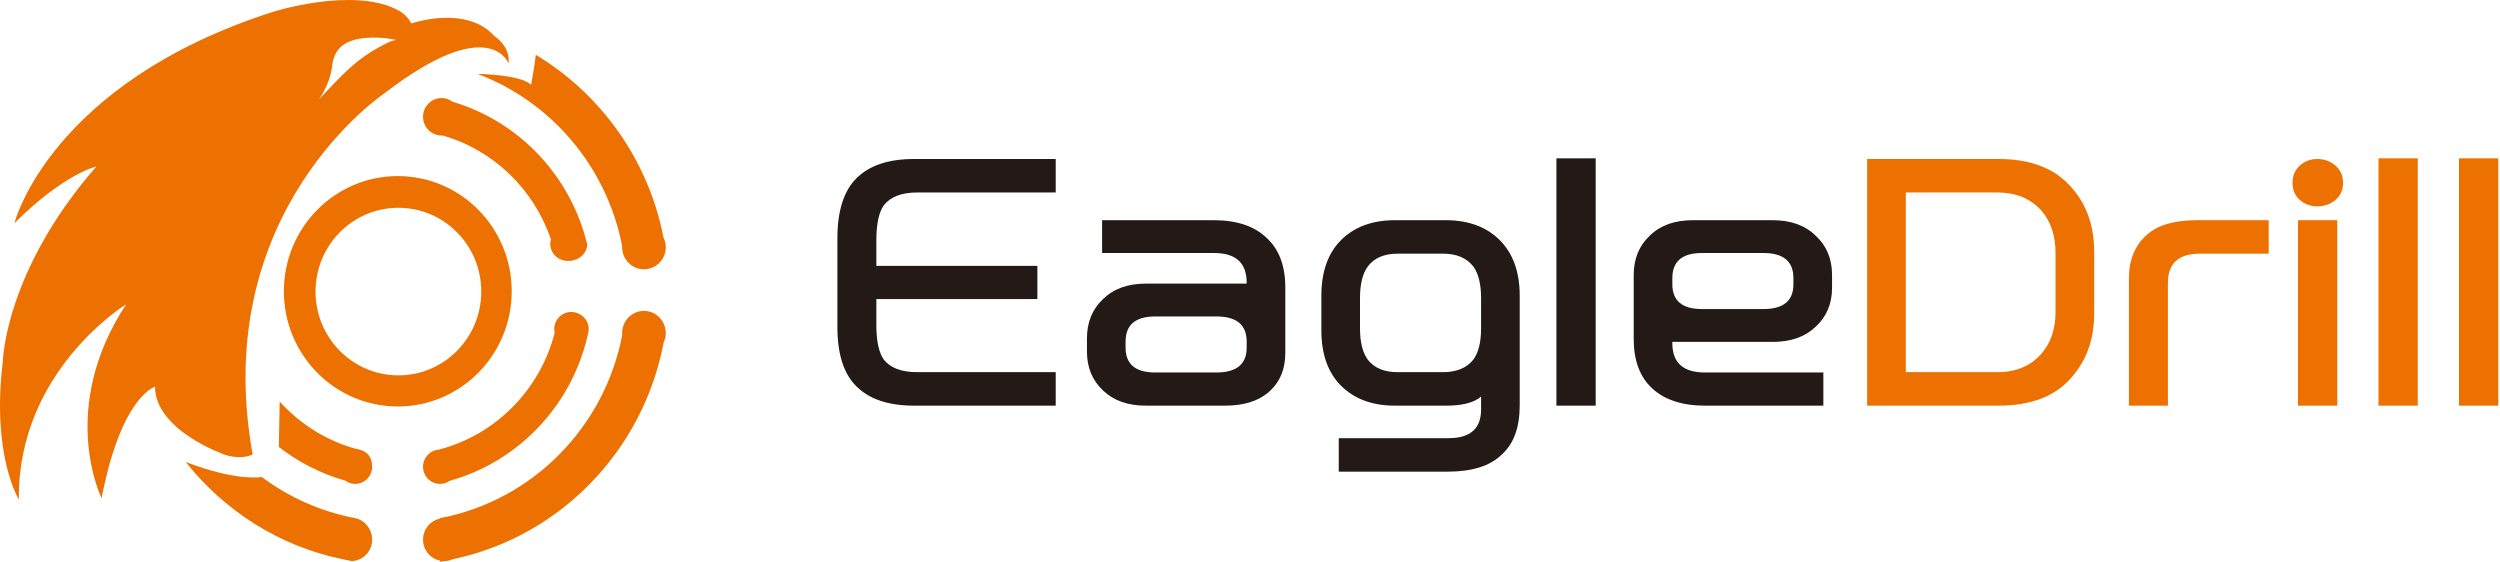 <svg width="178" height="40" viewBox="0 0 178 40" fill="none" xmlns="http://www.w3.org/2000/svg">
<g clip-path="url(#clip0_8085_51196)">
<path d="M25.29 31.946C23.194 31.351 21.34 30.172 19.914 28.591C19.914 28.591 19.875 31.02 19.853 31.823C21.244 32.905 22.845 33.727 24.581 34.218C24.781 34.365 25.024 34.454 25.29 34.454C25.957 34.454 26.497 33.907 26.497 33.233C26.497 32.559 26.169 32.067 25.29 31.946ZM28.366 26.726C25.107 26.726 22.466 24.055 22.466 20.76C22.466 17.465 25.107 14.794 28.366 14.794C31.625 14.794 34.266 17.465 34.266 20.76C34.266 24.055 31.625 26.726 28.366 26.726ZM36.434 20.739C36.434 16.209 32.803 12.537 28.323 12.537C23.843 12.537 20.212 16.209 20.212 20.739C20.212 25.269 23.843 28.941 28.323 28.941C32.803 28.941 36.434 25.269 36.434 20.739ZM45.851 22.135C44.993 22.135 44.297 22.838 44.297 23.706C44.297 23.745 44.305 23.781 44.308 23.819C43.052 30.439 37.887 35.649 31.328 36.892V36.927C30.639 37.069 30.12 37.684 30.12 38.423C30.12 39.161 30.639 39.777 31.328 39.918V40C31.419 39.986 31.507 39.961 31.598 39.946C31.609 39.946 31.619 39.949 31.63 39.949C31.848 39.949 32.054 39.9 32.241 39.816C39.852 38.222 45.801 32.105 47.257 24.365C47.35 24.164 47.405 23.942 47.405 23.706C47.405 23.675 47.39 23.554 47.39 23.554C47.313 22.759 46.658 22.135 45.851 22.135ZM44.283 17.449C44.283 17.449 44.297 17.549 44.297 17.601C44.297 18.469 44.993 19.172 45.851 19.172C46.709 19.172 47.405 18.469 47.405 17.601C47.405 17.354 47.343 17.123 47.243 16.915C46.166 11.382 42.786 6.691 38.151 3.906C37.993 5.176 37.809 6.045 37.809 6.045C37.111 5.299 33.999 5.261 33.999 5.261C39.218 7.228 43.167 11.819 44.283 17.449ZM31.328 31.991V32.012C30.661 32.012 30.12 32.559 30.12 33.233C30.12 33.907 30.661 34.454 31.328 34.454C31.584 34.454 31.82 34.373 32.016 34.235C37.002 32.845 40.859 28.722 41.912 23.554C41.912 23.554 41.915 23.466 41.915 23.425C41.915 22.75 41.335 22.212 40.668 22.212C40.001 22.212 39.461 22.759 39.461 23.433C39.461 23.525 39.472 23.614 39.492 23.7C38.454 27.741 35.32 30.924 31.328 31.991ZM31.441 9.65C31.461 9.65 31.481 9.645 31.502 9.644C35.129 10.677 38.01 13.464 39.224 17.043C39.197 17.145 39.178 17.249 39.178 17.359C39.178 18.033 39.719 18.547 40.386 18.58C41.059 18.613 41.724 18.203 41.819 17.449C40.663 12.55 36.973 8.65 32.223 7.245C32.004 7.08 31.735 6.98 31.441 6.98C30.712 6.98 30.12 7.577 30.12 8.315C30.12 9.052 30.712 9.65 31.441 9.65ZM25.29 36.892C22.833 36.427 20.571 35.405 18.636 33.962C18.636 33.962 16.884 34.299 13.221 32.893C15.978 36.368 19.885 38.887 24.365 39.809C25.024 39.945 25.012 39.946 25.024 39.945C25.114 39.961 25.29 39.918 25.29 39.918C25.979 39.777 26.497 39.161 26.497 38.423C26.497 37.684 25.979 37.034 25.29 36.892Z" fill="#ED7100"/>
<path d="M28.207 2.845C28.207 2.845 27.971 2.842 27.346 3.166C25.284 4.236 24.422 5.287 22.707 7.072C22.707 7.072 23.5 6.034 23.654 4.665C23.808 3.296 24.759 2.816 26.009 2.705C27.259 2.595 28.207 2.845 28.207 2.845ZM36.21 4.516C36.354 3.284 35.196 2.564 35.196 2.564C33.165 0.316 29.288 1.671 29.288 1.671C28.918 0.956 28.289 0.702 28.289 0.702C25.122 -0.954 19.45 0.838 19.45 0.838C3.538 5.941 1.026 15.885 1.026 15.885C4.622 12.321 6.856 11.859 6.856 11.859C0.315 19.359 0.202 25.74 0.202 25.74C-0.622 32.413 1.342 35.564 1.342 35.564C1.246 26.397 8.978 21.668 8.978 21.668C4.074 29.142 7.235 35.473 7.235 35.473C8.643 28.169 11.037 27.541 11.037 27.541C11.057 30.675 16.027 32.384 16.027 32.384C17.273 32.775 17.991 32.354 17.991 32.354C14.831 14.989 27.402 6.621 27.402 6.621C34.893 0.864 36.21 4.516 36.21 4.516Z" fill="#ED7100"/>
<path d="M177.877 11.275H175.08V28.883H177.877V11.275ZM172.145 11.275H169.348V28.883H172.145V11.275ZM166.288 11.791C165.928 11.478 165.497 11.321 164.992 11.321C164.503 11.321 164.087 11.478 163.743 11.791C163.399 12.104 163.227 12.513 163.227 13.017C163.227 13.522 163.399 13.927 163.743 14.232C164.087 14.538 164.503 14.691 164.992 14.691C165.497 14.691 165.928 14.538 166.288 14.232C166.646 13.927 166.826 13.522 166.826 13.017C166.826 12.513 166.646 12.104 166.288 11.791ZM166.414 15.677H163.617V28.883H166.414V15.677ZM151.58 28.883H154.355V20.148C154.355 18.757 155.111 18.061 156.624 18.061H161.531V15.677H156.441C154.805 15.677 153.606 16.029 152.842 16.731C152.001 17.48 151.58 18.505 151.58 19.803V28.883ZM142.227 13.705C143.526 13.705 144.565 14.133 145.345 14.989C146.017 15.769 146.354 16.777 146.354 18.015V22.211C146.354 23.434 146.01 24.435 145.322 25.214C144.557 26.07 143.526 26.498 142.227 26.498H135.693V13.705H142.227ZM142.296 28.883C144.451 28.883 146.101 28.302 147.248 27.14C148.486 25.872 149.105 24.274 149.105 22.349V17.901C149.105 15.944 148.486 14.34 147.248 13.086C146.101 11.909 144.451 11.321 142.296 11.321H132.941V28.883H142.296Z" fill="#ED7100"/>
<path d="M129.273 16.777C128.524 16.044 127.5 15.677 126.201 15.677H120.538C119.239 15.677 118.215 16.044 117.466 16.777C116.702 17.496 116.32 18.428 116.32 19.574V24.137C116.32 25.665 116.755 26.834 117.626 27.645C118.513 28.47 119.774 28.883 121.409 28.883H129.823V26.521H121.386C119.842 26.521 119.071 25.826 119.071 24.435V24.343H126.224C127.508 24.343 128.524 23.984 129.273 23.265C130.053 22.547 130.442 21.623 130.442 20.491V19.574C130.442 18.428 130.053 17.496 129.273 16.777ZM119.071 20.239V19.803C119.071 18.611 119.774 18.015 121.18 18.015H125.559C126.98 18.015 127.691 18.611 127.691 19.803V20.239C127.691 21.416 126.98 22.005 125.559 22.005H121.18C119.774 22.005 119.071 21.416 119.071 20.239ZM113.614 11.275H110.817V28.883H113.614V11.275ZM104.903 25.604C104.429 26.2 103.71 26.498 102.747 26.498H99.515C98.552 26.498 97.841 26.2 97.382 25.604C97.016 25.099 96.832 24.358 96.832 23.38V21.225C96.832 20.232 97.016 19.483 97.382 18.978C97.841 18.367 98.552 18.061 99.515 18.061H102.747C103.71 18.061 104.429 18.367 104.903 18.978C105.269 19.483 105.453 20.232 105.453 21.225V23.38C105.453 24.358 105.269 25.099 104.903 25.604ZM106.783 17.098C105.835 16.151 104.551 15.677 102.931 15.677H99.331C97.711 15.677 96.427 16.151 95.48 17.098C94.547 18.031 94.081 19.353 94.081 21.065V23.518C94.081 25.214 94.547 26.529 95.48 27.461C96.427 28.409 97.711 28.883 99.331 28.883H102.977C104.123 28.883 104.948 28.668 105.453 28.24V29.158C105.453 30.518 104.681 31.198 103.137 31.198H95.319V33.582H103.068C104.811 33.582 106.095 33.177 106.92 32.367C107.776 31.603 108.204 30.434 108.204 28.86V21.065C108.204 19.368 107.73 18.046 106.783 17.098ZM87.204 28.883C88.533 28.883 89.565 28.569 90.299 27.943C91.109 27.255 91.514 26.315 91.514 25.122V20.468C91.514 18.925 91.07 17.748 90.184 16.938C89.313 16.097 88.052 15.677 86.401 15.677H78.469V18.015H86.447C87.99 18.015 88.763 18.718 88.763 20.125V20.193H81.587C80.303 20.193 79.286 20.56 78.537 21.294C77.773 22.012 77.391 22.944 77.391 24.091V25.031C77.391 26.162 77.773 27.087 78.537 27.805C79.286 28.523 80.303 28.883 81.587 28.883H87.204ZM88.763 24.32V24.756C88.763 25.933 88.044 26.521 86.607 26.521H82.251C80.845 26.521 80.142 25.933 80.142 24.756V24.32C80.142 23.128 80.845 22.532 82.251 22.532H86.607C88.044 22.532 88.763 23.128 88.763 24.32ZM59.623 23.288C59.623 25.214 60.074 26.621 60.976 27.507C61.893 28.424 63.26 28.883 65.08 28.883H75.167V26.498H65.309C64.193 26.498 63.398 26.2 62.925 25.604C62.573 25.099 62.397 24.282 62.397 23.151V21.294H73.861V18.932H62.397V17.098C62.397 15.952 62.573 15.127 62.925 14.622C63.398 14.011 64.193 13.705 65.309 13.705H75.167V11.321H65.08C63.26 11.321 61.893 11.779 60.976 12.696C60.074 13.598 59.623 15.02 59.623 16.961V23.288Z" fill="#231916"/>
</g>
<defs>
<clipPath id="clip0_8085_51196">
<rect width="177.876" height="40" fill="white"/>
</clipPath>
</defs>
</svg>
